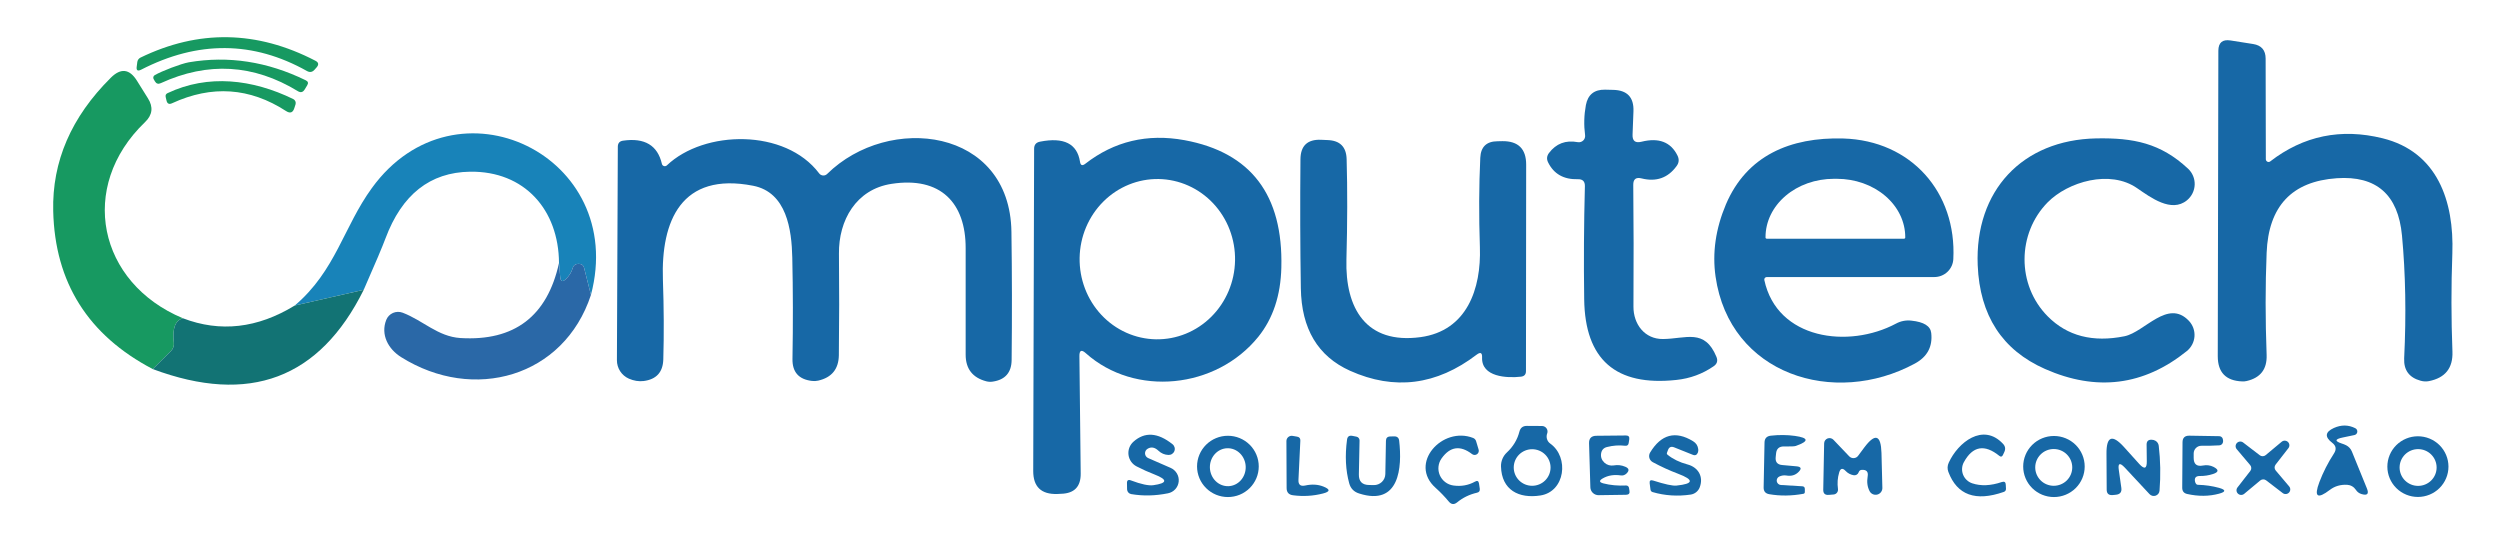 <?xml version="1.0" encoding="UTF-8"?> <svg xmlns="http://www.w3.org/2000/svg" width="210" height="45" viewBox="0 0 210 45" fill="none"> <path d="M26.49 5.1C26.763 5.238 26.799 5.423 26.599 5.656L26.423 5.855C26.239 6.065 26.025 6.101 25.78 5.963C21.271 3.434 16.628 3.398 11.852 5.855C11.562 5.999 11.439 5.913 11.484 5.598L11.534 5.208C11.544 5.13 11.573 5.057 11.618 4.993C11.664 4.93 11.724 4.878 11.793 4.842C16.681 2.468 21.58 2.554 26.49 5.1Z" fill="#179961"></path> <path d="M190.698 13.559C193.496 11.401 196.644 10.753 200.145 11.617C204.726 12.754 206.155 16.863 205.997 21.297C205.896 24.036 205.899 26.784 206.005 29.54C206.055 30.919 205.397 31.743 204.032 32.014C203.803 32.059 203.569 32.048 203.33 31.981C202.365 31.715 201.906 31.087 201.95 30.097C202.129 26.422 202.067 22.982 201.766 19.777C201.443 16.346 199.618 14.744 196.291 14.971C192.517 15.231 190.553 17.32 190.397 21.238C190.285 23.967 190.285 26.831 190.397 29.831C190.436 31.015 189.876 31.74 188.716 32.006C188.594 32.034 188.471 32.045 188.349 32.039C186.978 31.989 186.292 31.284 186.292 29.922L186.342 4.253C186.348 3.578 186.688 3.293 187.362 3.398C188.098 3.514 188.73 3.614 189.26 3.697C189.962 3.807 190.313 4.217 190.313 4.925L190.33 13.377C190.331 13.42 190.344 13.462 190.367 13.498C190.39 13.535 190.423 13.564 190.461 13.583C190.499 13.602 190.542 13.61 190.583 13.606C190.625 13.601 190.665 13.585 190.698 13.559Z" fill="#1768A6"></path> <path d="M12.998 6.312C13.583 5.971 15.205 5.349 15.865 5.232C19.192 4.668 22.464 5.172 25.68 6.743C25.88 6.838 25.922 6.979 25.805 7.167L25.588 7.524C25.443 7.756 25.253 7.801 25.019 7.657C21.302 5.393 17.465 5.169 13.508 6.984C13.296 7.084 13.131 7.034 13.014 6.835L12.906 6.644C12.873 6.589 12.865 6.524 12.882 6.461C12.899 6.399 12.941 6.345 12.998 6.312Z" fill="#179961"></path> <path d="M15.363 26.734C14.717 26.912 14.463 27.595 14.602 28.785C14.618 28.914 14.604 29.045 14.56 29.168C14.517 29.29 14.445 29.401 14.352 29.491L12.83 31.002C7.396 28.151 4.61 23.726 4.47 17.727C4.37 13.565 5.983 9.832 9.311 6.528C10.147 5.697 10.877 5.78 11.501 6.777L12.429 8.263C12.892 8.993 12.808 9.66 12.178 10.263C6.518 15.693 8.241 23.762 15.363 26.734Z" fill="#179961"></path> <path d="M14.076 7.823C17.478 6.212 21.207 6.652 24.634 8.321C24.713 8.36 24.776 8.426 24.811 8.506C24.846 8.587 24.852 8.677 24.827 8.761L24.726 9.076C24.604 9.469 24.37 9.552 24.024 9.325C20.981 7.355 17.793 7.136 14.46 8.67C14.204 8.791 14.045 8.714 13.984 8.437L13.917 8.147C13.883 7.997 13.936 7.889 14.076 7.823Z" fill="#179961"></path> <path d="M137.194 15.535C137.227 18.69 137.233 22.096 137.21 25.755C137.202 27.233 138.155 28.494 139.693 28.478C141.616 28.461 143.188 27.565 144.183 29.98C144.316 30.307 144.236 30.57 143.94 30.769C143.01 31.411 141.967 31.793 140.814 31.915C135.72 32.463 133.139 30.205 133.072 25.14C133.028 21.991 133.047 18.82 133.131 15.627C133.136 15.234 132.941 15.043 132.546 15.054C131.353 15.087 130.517 14.614 130.038 13.634C129.904 13.363 129.929 13.103 130.113 12.854C130.715 12.057 131.52 11.752 132.529 11.941C132.611 11.956 132.695 11.951 132.774 11.928C132.854 11.905 132.927 11.863 132.987 11.806C133.047 11.75 133.093 11.68 133.121 11.602C133.149 11.524 133.158 11.441 133.148 11.359C133.036 10.512 133.058 9.669 133.214 8.827C133.382 7.947 133.919 7.516 134.828 7.532L135.497 7.549C136.684 7.571 137.255 8.171 137.21 9.35L137.135 11.309C137.113 11.835 137.361 12.035 137.879 11.907C139.334 11.542 140.343 11.927 140.906 13.061C141.067 13.382 141.039 13.684 140.822 13.966C140.097 14.951 139.122 15.292 137.896 14.987C137.422 14.866 137.188 15.048 137.194 15.535Z" fill="#1768A6"></path> <path d="M49.639 24.775L49.062 22.492C49.023 22.332 48.926 22.229 48.77 22.185C48.664 22.157 48.558 22.155 48.452 22.177C48.274 22.221 48.159 22.332 48.109 22.509C48.014 22.846 47.828 23.154 47.549 23.43C47.254 23.718 47.089 23.66 47.056 23.256L46.956 22.094C46.931 17.627 44.063 14.356 39.482 14.423C36.127 14.473 33.761 16.338 32.384 20.018C32.133 20.694 31.523 22.135 30.553 24.343L24.76 25.663C28.196 22.75 28.864 19.055 31.239 15.793C38.286 6.079 52.741 13.061 49.639 24.775Z" fill="#1883B9"></path> <path d="M55.6 13.767C55.61 13.81 55.631 13.85 55.661 13.882C55.692 13.914 55.73 13.938 55.773 13.95C55.815 13.963 55.86 13.964 55.903 13.954C55.946 13.943 55.986 13.922 56.018 13.891C59.161 10.903 65.966 10.787 68.809 14.564C68.847 14.615 68.895 14.657 68.951 14.687C69.007 14.718 69.068 14.736 69.132 14.741C69.195 14.745 69.259 14.737 69.319 14.715C69.378 14.693 69.433 14.658 69.478 14.614C74.661 9.516 84.835 10.728 84.96 19.47C85.011 23.001 85.016 26.591 84.977 30.238C84.966 31.295 84.436 31.901 83.389 32.056C83.21 32.084 83.032 32.075 82.854 32.031C81.694 31.727 81.115 30.98 81.115 29.79C81.109 26.845 81.109 23.865 81.115 20.848C81.123 17.055 79.025 14.805 74.887 15.444C71.91 15.9 70.439 18.507 70.472 21.313C70.5 24.186 70.498 27.025 70.464 29.831C70.447 30.999 69.868 31.713 68.725 31.973C68.552 32.012 68.38 32.02 68.207 31.998C67.092 31.871 66.546 31.251 66.568 30.138C66.619 27.21 66.613 24.377 66.552 21.637C66.501 19.296 66.084 16.149 63.258 15.602C57.222 14.423 55.517 18.565 55.684 23.48C55.767 25.86 55.778 28.099 55.717 30.196C55.684 31.265 55.135 31.868 54.07 32.006C53.658 32.056 53.242 31.989 52.825 31.807C52.523 31.673 52.268 31.455 52.09 31.179C51.912 30.903 51.819 30.582 51.821 30.255L51.897 12.314C51.902 12.021 52.05 11.855 52.34 11.816C54.151 11.556 55.238 12.206 55.6 13.767Z" fill="#1768A6"></path> <path d="M90.67 29.914L90.779 39.777C90.79 40.878 90.244 41.445 89.14 41.478L88.806 41.495C87.457 41.534 86.785 40.886 86.791 39.553L86.866 12.497C86.866 12.159 87.034 11.96 87.368 11.899C89.363 11.506 90.481 12.068 90.72 13.584C90.765 13.894 90.912 13.952 91.163 13.758C93.593 11.866 96.372 11.204 99.498 11.774C105.077 12.804 107.789 16.371 107.633 22.476C107.577 24.817 106.933 26.754 105.701 28.287C102.157 32.678 95.335 33.359 91.213 29.673C90.846 29.341 90.665 29.421 90.67 29.914ZM97.098 28.502C98.829 28.532 100.502 27.851 101.748 26.61C102.995 25.369 103.713 23.668 103.744 21.883C103.76 20.999 103.606 20.121 103.292 19.298C102.979 18.476 102.511 17.725 101.916 17.09C101.321 16.454 100.61 15.946 99.823 15.594C99.037 15.242 98.192 15.053 97.334 15.038C95.603 15.008 93.93 15.688 92.683 16.93C91.437 18.171 90.719 19.871 90.688 21.657C90.672 22.541 90.826 23.419 91.139 24.241C91.453 25.064 91.921 25.814 92.516 26.45C93.111 27.086 93.822 27.594 94.608 27.946C95.394 28.298 96.24 28.487 97.098 28.502Z" fill="#1768A6"></path> <path d="M124.043 29.789C120.671 32.363 117.124 32.814 113.401 31.143C110.698 29.925 109.321 27.614 109.271 24.211C109.215 20.735 109.204 17.123 109.238 13.377C109.249 12.248 109.82 11.702 110.951 11.741L111.511 11.766C112.554 11.799 113.089 12.333 113.117 13.368C113.189 15.914 113.183 18.72 113.1 21.786C112.983 25.904 114.755 28.934 119.32 28.32C123.232 27.789 124.428 24.252 124.311 20.774C124.221 18.117 124.233 15.607 124.344 13.244C124.389 12.331 124.871 11.871 125.79 11.866L126.2 11.857C127.532 11.846 128.198 12.502 128.198 13.825L128.181 31.176C128.181 31.453 128.042 31.608 127.763 31.641C126.585 31.774 124.428 31.674 124.495 30.022C124.511 29.629 124.361 29.551 124.043 29.789Z" fill="#1768A6"></path> <path d="M148.203 23.521C149.273 28.519 155.276 29.308 159.264 27.183C159.66 26.967 160.114 26.88 160.559 26.934C161.607 27.044 162.162 27.39 162.223 27.971C162.351 29.117 161.894 29.972 160.852 30.537C154.064 34.214 145.286 31.466 144.107 23.231C143.823 21.238 144.113 19.218 144.976 17.171C146.724 13.061 150.394 11.509 154.825 11.633C160.551 11.799 164.363 16.166 164.079 21.762C164.06 22.169 163.883 22.553 163.586 22.835C163.288 23.116 162.893 23.273 162.482 23.272H148.404C148.373 23.273 148.343 23.28 148.316 23.294C148.288 23.307 148.264 23.326 148.245 23.35C148.226 23.374 148.212 23.402 148.205 23.431C148.198 23.461 148.197 23.492 148.203 23.521ZM148.404 20.051H159.941C159.967 20.051 159.993 20.041 160.012 20.022C160.031 20.003 160.041 19.978 160.041 19.952V19.919C160.041 18.619 159.437 17.374 158.361 16.455C157.286 15.536 155.827 15.02 154.306 15.02H154.039C152.518 15.02 151.059 15.536 149.983 16.455C148.908 17.374 148.304 18.619 148.304 19.919V19.952C148.304 19.978 148.314 20.003 148.333 20.022C148.352 20.041 148.377 20.051 148.404 20.051Z" fill="#1768A6"></path> <path d="M178.458 28.245C180.155 27.897 182.087 25.074 183.867 26.95C184.032 27.124 184.158 27.329 184.239 27.554C184.32 27.779 184.353 28.017 184.337 28.256C184.32 28.494 184.254 28.727 184.143 28.939C184.032 29.152 183.879 29.339 183.692 29.491C180.075 32.402 176.104 32.903 171.779 30.993C168.184 29.405 166.3 26.499 166.127 22.276C165.877 16.025 169.864 11.749 176.084 11.625C179.219 11.567 181.493 12.024 183.792 14.165C183.977 14.337 184.122 14.545 184.219 14.777C184.316 15.008 184.362 15.258 184.354 15.51C184.346 15.761 184.284 16.008 184.173 16.234C184.062 16.46 183.903 16.661 183.708 16.822C182.396 17.901 180.649 16.581 179.52 15.809C177.246 14.223 173.718 15.261 172.004 16.996C169.438 19.603 169.388 23.937 172.013 26.577C173.651 28.226 175.8 28.782 178.458 28.245Z" fill="#1768A6"></path> <path d="M46.956 22.094L47.056 23.256C47.09 23.66 47.254 23.718 47.549 23.43C47.828 23.154 48.015 22.846 48.109 22.509C48.16 22.332 48.274 22.221 48.452 22.177C48.558 22.154 48.664 22.157 48.77 22.185C48.926 22.229 49.023 22.332 49.062 22.492L49.639 24.775C47.365 31.691 39.775 33.808 33.705 30.005C32.61 29.325 31.958 28.113 32.443 26.875C32.494 26.745 32.57 26.626 32.667 26.525C32.765 26.424 32.881 26.343 33.01 26.286C33.139 26.23 33.278 26.2 33.419 26.197C33.559 26.194 33.699 26.219 33.831 26.27C35.544 26.925 36.773 28.27 38.671 28.395C43.208 28.672 45.969 26.571 46.956 22.094Z" fill="#2A68A7"></path> <path d="M30.553 24.343C26.847 31.81 20.939 34.029 12.83 31.002L14.352 29.491C14.445 29.401 14.516 29.29 14.56 29.168C14.603 29.045 14.618 28.914 14.602 28.785C14.463 27.595 14.717 26.912 15.363 26.734C18.501 27.935 21.633 27.578 24.76 25.663L30.553 24.343Z" fill="#127374"></path> <path d="M130.222 37.261C131.827 38.407 131.476 41.296 129.394 41.62C127.58 41.902 126.134 41.163 126.083 39.179C126.078 38.959 126.12 38.742 126.205 38.54C126.29 38.338 126.416 38.157 126.577 38.008C127.106 37.516 127.457 36.932 127.63 36.257C127.714 35.936 127.92 35.775 128.249 35.775L129.528 35.783C129.603 35.784 129.678 35.803 129.745 35.838C129.812 35.873 129.869 35.924 129.912 35.986C129.954 36.048 129.981 36.119 129.99 36.194C129.999 36.269 129.989 36.344 129.962 36.414C129.912 36.553 129.904 36.694 129.937 36.838C129.975 37.009 130.076 37.16 130.222 37.261ZM130.247 39.27C130.247 38.863 130.084 38.472 129.794 38.184C129.504 37.896 129.11 37.734 128.7 37.734C128.29 37.734 127.897 37.896 127.606 38.184C127.316 38.472 127.154 38.863 127.154 39.27C127.154 39.472 127.194 39.672 127.271 39.858C127.349 40.044 127.463 40.214 127.606 40.356C127.75 40.499 127.921 40.612 128.108 40.689C128.296 40.766 128.497 40.806 128.7 40.806C128.903 40.806 129.104 40.766 129.292 40.689C129.48 40.612 129.65 40.499 129.794 40.356C129.937 40.214 130.051 40.044 130.129 39.858C130.207 39.672 130.247 39.472 130.247 39.27Z" fill="#1768A6"></path> <path d="M196.7 37.253C196.828 37.292 196.953 37.341 197.076 37.402C197.297 37.514 197.469 37.703 197.561 37.934L198.815 41.014C199.01 41.484 198.862 41.647 198.372 41.503C198.166 41.443 198.004 41.321 197.887 41.138C197.806 41.017 197.698 40.916 197.572 40.844C197.446 40.772 197.304 40.731 197.16 40.723C196.602 40.695 196.12 40.837 195.713 41.146C194.654 41.955 194.359 41.739 194.827 40.499C195.145 39.663 195.552 38.863 196.048 38.1C196.282 37.745 196.234 37.444 195.906 37.195C195.259 36.702 195.306 36.287 196.048 35.949C196.666 35.673 197.263 35.678 197.837 35.966C197.896 35.993 197.946 36.039 197.978 36.096C198.009 36.154 198.022 36.219 198.014 36.284C198.005 36.349 197.976 36.409 197.931 36.457C197.886 36.504 197.826 36.536 197.761 36.547L196.808 36.746C196.128 36.885 196.092 37.054 196.7 37.253Z" fill="#1768A6"></path> <path d="M96.882 40.756C98.063 40.59 98.099 40.291 96.99 39.86C96.472 39.66 95.968 39.434 95.477 39.179C95.293 39.085 95.134 38.947 95.015 38.779C94.896 38.61 94.82 38.415 94.794 38.211C94.768 38.007 94.792 37.799 94.864 37.606C94.937 37.413 95.055 37.241 95.21 37.103C96.157 36.257 97.249 36.326 98.487 37.311C98.572 37.377 98.633 37.468 98.663 37.571C98.693 37.674 98.689 37.784 98.651 37.884C98.614 37.985 98.546 38.071 98.456 38.131C98.367 38.19 98.26 38.22 98.152 38.216C97.829 38.205 97.548 38.086 97.308 37.859C97.001 37.571 96.701 37.516 96.405 37.693C96.333 37.734 96.274 37.794 96.235 37.866C96.195 37.939 96.177 38.021 96.183 38.103C96.188 38.185 96.216 38.264 96.264 38.331C96.313 38.398 96.379 38.45 96.455 38.482L98.336 39.303C98.557 39.401 98.741 39.565 98.862 39.773C98.984 39.98 99.035 40.22 99.01 40.458C98.985 40.696 98.884 40.919 98.722 41.095C98.561 41.271 98.346 41.391 98.111 41.437C97.046 41.653 96.015 41.675 95.017 41.504C94.924 41.487 94.84 41.439 94.777 41.368C94.715 41.297 94.679 41.207 94.675 41.113L94.666 40.599C94.655 40.344 94.769 40.264 95.009 40.358C95.862 40.679 96.486 40.812 96.882 40.756Z" fill="#1768A6"></path> <path d="M105.735 39.179C105.735 39.517 105.668 39.852 105.538 40.164C105.407 40.476 105.217 40.76 104.976 40.999C104.735 41.238 104.45 41.427 104.135 41.557C103.821 41.686 103.484 41.752 103.143 41.752C102.803 41.752 102.466 41.686 102.152 41.557C101.837 41.427 101.551 41.238 101.311 40.999C101.07 40.76 100.879 40.476 100.749 40.164C100.619 39.852 100.552 39.517 100.552 39.179C100.552 38.496 100.825 37.842 101.311 37.359C101.797 36.877 102.456 36.605 103.143 36.605C103.831 36.605 104.49 36.877 104.976 37.359C105.462 37.842 105.735 38.496 105.735 39.179ZM103.183 40.839C103.582 40.827 103.959 40.648 104.232 40.341C104.505 40.033 104.652 39.624 104.639 39.201C104.633 38.992 104.588 38.786 104.506 38.595C104.425 38.404 104.309 38.231 104.165 38.087C104.021 37.944 103.851 37.831 103.667 37.756C103.482 37.682 103.285 37.646 103.087 37.652C102.688 37.664 102.311 37.843 102.038 38.15C101.765 38.457 101.618 38.867 101.631 39.29C101.637 39.499 101.682 39.705 101.764 39.896C101.845 40.087 101.961 40.26 102.105 40.403C102.249 40.547 102.419 40.66 102.603 40.734C102.788 40.809 102.985 40.844 103.183 40.839Z" fill="#1768A6"></path> <path d="M109.647 40.781C110.205 40.659 110.712 40.69 111.169 40.872C111.754 41.105 111.74 41.299 111.127 41.454C110.313 41.664 109.477 41.714 108.619 41.603C108.257 41.559 108.076 41.357 108.076 40.997L108.059 37.045C108.059 36.981 108.074 36.918 108.101 36.86C108.128 36.802 108.168 36.751 108.217 36.71C108.267 36.669 108.325 36.639 108.387 36.622C108.449 36.606 108.514 36.603 108.577 36.614L108.962 36.68C109.151 36.713 109.241 36.827 109.229 37.02L109.071 40.3C109.048 40.715 109.241 40.875 109.647 40.781Z" fill="#1768A6"></path> <path d="M114.145 39.852C114.134 40.438 114.421 40.734 115.006 40.74L115.399 40.748C115.524 40.75 115.648 40.728 115.765 40.682C115.881 40.637 115.987 40.569 116.078 40.483C116.168 40.396 116.24 40.293 116.29 40.179C116.339 40.065 116.366 39.943 116.368 39.818L116.419 37.029C116.424 36.791 116.544 36.669 116.778 36.664L117.104 36.655C117.36 36.65 117.503 36.772 117.53 37.02C117.79 39.262 117.564 42.541 114.17 41.454C113.735 41.321 113.456 41.036 113.334 40.599C113.033 39.503 112.971 38.282 113.15 36.938C113.183 36.666 113.337 36.558 113.61 36.614L113.944 36.68C114.018 36.694 114.085 36.734 114.132 36.793C114.18 36.853 114.205 36.927 114.203 37.004L114.145 39.852Z" fill="#1768A6"></path> <path d="M123.65 38.141C122.658 37.383 121.806 37.505 121.092 38.507C120.948 38.71 120.859 38.946 120.833 39.193C120.807 39.44 120.845 39.69 120.944 39.918C121.043 40.146 121.2 40.345 121.398 40.496C121.597 40.648 121.831 40.746 122.079 40.781C122.736 40.875 123.344 40.767 123.901 40.457C124.091 40.347 124.202 40.399 124.236 40.615L124.302 41.055C124.325 41.238 124.247 41.349 124.068 41.387C123.439 41.531 122.881 41.802 122.396 42.201C122.14 42.406 121.909 42.383 121.702 42.134C121.363 41.725 120.992 41.34 120.591 40.98C118.292 38.938 121.151 35.775 123.742 36.788C123.802 36.811 123.856 36.848 123.899 36.895C123.943 36.943 123.975 37 123.993 37.062L124.202 37.759C124.226 37.831 124.225 37.907 124.202 37.978C124.178 38.05 124.131 38.111 124.069 38.154C124.007 38.197 123.933 38.219 123.858 38.217C123.782 38.214 123.71 38.188 123.65 38.141Z" fill="#1768A6"></path> <path d="M134.694 40.607C135.268 40.756 135.9 40.814 136.591 40.781C136.648 40.778 136.704 40.796 136.749 40.831C136.793 40.866 136.824 40.916 136.834 40.972L136.876 41.23C136.915 41.445 136.82 41.556 136.591 41.562L134.284 41.595C134.104 41.597 133.93 41.529 133.8 41.404C133.67 41.28 133.594 41.11 133.59 40.931L133.481 37.236C133.47 36.821 133.674 36.611 134.092 36.605L136.583 36.58C136.795 36.58 136.887 36.686 136.859 36.896L136.809 37.22C136.781 37.386 136.683 37.46 136.516 37.444C136.009 37.383 135.496 37.419 134.978 37.552C134.699 37.624 134.538 37.804 134.493 38.091C134.448 38.39 134.54 38.648 134.769 38.863C134.873 38.959 134.997 39.03 135.132 39.07C135.267 39.11 135.409 39.119 135.546 39.096C135.881 39.035 136.204 39.071 136.516 39.204C136.845 39.337 136.881 39.528 136.625 39.777C136.485 39.91 136.324 39.962 136.14 39.934C135.571 39.851 135.07 39.934 134.635 40.183C134.306 40.372 134.326 40.513 134.694 40.607Z" fill="#1768A6"></path> <path d="M140.822 40.789C142.271 40.64 142.316 40.308 140.956 39.793C140.237 39.522 139.529 39.198 138.832 38.822C138.763 38.785 138.702 38.734 138.653 38.673C138.604 38.612 138.568 38.542 138.547 38.467C138.526 38.392 138.521 38.313 138.531 38.236C138.541 38.158 138.567 38.084 138.607 38.017C139.537 36.478 140.741 36.16 142.218 37.062C142.474 37.217 142.619 37.441 142.653 37.734C142.664 37.823 142.656 37.911 142.628 38C142.544 38.221 142.396 38.288 142.185 38.199L140.63 37.577C140.379 37.477 140.206 37.552 140.111 37.801L140.028 38.025C140 38.097 140.019 38.158 140.086 38.208C140.532 38.567 141.087 38.836 141.75 39.013C142.661 39.254 143.113 40.051 142.778 40.931C142.718 41.092 142.615 41.233 142.481 41.342C142.347 41.45 142.187 41.52 142.017 41.545C140.914 41.706 139.849 41.636 138.824 41.337C138.775 41.325 138.731 41.298 138.698 41.26C138.665 41.221 138.645 41.173 138.64 41.122L138.573 40.599C138.545 40.372 138.643 40.294 138.866 40.366C139.852 40.682 140.504 40.823 140.822 40.789Z" fill="#1768A6"></path> <path d="M149.591 40.74L151.397 40.847C151.537 40.859 151.606 40.933 151.606 41.072V41.337C151.601 41.415 151.562 41.462 151.489 41.478C150.492 41.661 149.533 41.672 148.613 41.512C148.296 41.456 148.14 41.268 148.145 40.947L148.22 37.17C148.226 36.827 148.402 36.636 148.747 36.597C149.444 36.52 150.115 36.525 150.762 36.614C151.943 36.78 151.971 37.062 150.845 37.46C150.728 37.499 150.402 37.513 149.867 37.502C149.455 37.491 149.229 37.687 149.19 38.091L149.157 38.407C149.118 38.811 149.302 39.029 149.708 39.063L150.896 39.17C151.302 39.204 151.361 39.364 151.071 39.652C150.804 39.918 150.466 40.015 150.06 39.943C149.853 39.909 149.65 39.94 149.449 40.034C149.376 40.071 149.317 40.131 149.281 40.204C149.245 40.277 149.235 40.36 149.251 40.44C149.267 40.52 149.309 40.593 149.37 40.647C149.432 40.701 149.51 40.733 149.591 40.74Z" fill="#1768A6"></path> <path d="M165.668 40.599C166.398 40.842 167.225 40.806 168.151 40.491C168.368 40.419 168.479 40.496 168.485 40.723L168.502 41.047C168.507 41.185 168.446 41.276 168.318 41.321C165.949 42.151 164.397 41.589 163.661 39.636C163.566 39.375 163.578 39.118 163.695 38.863C164.472 37.161 166.571 35.484 168.251 37.278C168.446 37.483 168.482 37.715 168.36 37.975L168.243 38.224C168.17 38.374 168.07 38.396 167.942 38.291C166.699 37.289 165.707 37.466 164.965 38.822C164.878 38.982 164.826 39.158 164.815 39.34C164.803 39.522 164.832 39.703 164.899 39.873C164.966 40.042 165.07 40.195 165.202 40.32C165.335 40.446 165.494 40.541 165.668 40.599Z" fill="#1768A6"></path> <path d="M175.114 39.187C175.114 39.868 174.842 40.52 174.358 41.001C173.873 41.482 173.216 41.752 172.531 41.752C171.846 41.752 171.189 41.482 170.704 41.001C170.22 40.52 169.948 39.868 169.948 39.187C169.948 38.507 170.22 37.854 170.704 37.373C171.189 36.892 171.846 36.622 172.531 36.622C173.216 36.622 173.873 36.892 174.358 37.373C174.842 37.854 175.114 38.507 175.114 39.187ZM174.069 39.262C174.069 38.852 173.905 38.46 173.614 38.17C173.322 37.88 172.927 37.718 172.514 37.718C172.102 37.718 171.706 37.88 171.415 38.17C171.123 38.46 170.959 38.852 170.959 39.262C170.959 39.672 171.123 40.064 171.415 40.354C171.706 40.643 172.102 40.806 172.514 40.806C172.927 40.806 173.322 40.643 173.614 40.354C173.905 40.064 174.069 39.672 174.069 39.262Z" fill="#1768A6"></path> <path d="M184.386 40.466C184.402 40.543 184.439 40.612 184.494 40.673C184.533 40.706 184.578 40.723 184.628 40.723C185.247 40.74 185.837 40.825 186.4 40.98C186.986 41.146 186.986 41.31 186.4 41.47C185.559 41.697 184.667 41.705 183.725 41.495C183.446 41.434 183.307 41.26 183.307 40.972L183.332 37.153C183.332 36.777 183.524 36.591 183.909 36.597L186.417 36.639C186.483 36.639 186.546 36.66 186.599 36.699C186.651 36.738 186.69 36.792 186.71 36.854C186.765 37.037 186.749 37.184 186.659 37.294C186.593 37.366 186.512 37.405 186.417 37.41C185.938 37.438 185.439 37.449 184.921 37.444C184.836 37.443 184.752 37.458 184.674 37.49C184.595 37.521 184.524 37.568 184.463 37.628C184.402 37.687 184.354 37.758 184.321 37.836C184.287 37.914 184.27 37.998 184.269 38.083V38.465C184.269 38.991 184.528 39.204 185.046 39.104C185.364 39.043 185.662 39.082 185.941 39.22C186.398 39.458 186.381 39.658 185.89 39.818C185.528 39.934 185.157 39.99 184.778 39.984C184.444 39.984 184.313 40.145 184.386 40.466Z" fill="#1768A6"></path> <path d="M205.671 39.196C205.671 39.871 205.4 40.52 204.919 40.998C204.438 41.476 203.785 41.744 203.104 41.744C202.423 41.744 201.771 41.476 201.289 40.998C200.808 40.52 200.538 39.871 200.538 39.196C200.538 38.861 200.604 38.529 200.733 38.22C200.862 37.911 201.051 37.63 201.289 37.393C201.528 37.157 201.811 36.969 202.122 36.841C202.433 36.713 202.767 36.647 203.104 36.647C203.441 36.647 203.775 36.713 204.086 36.841C204.398 36.969 204.681 37.157 204.919 37.393C205.157 37.63 205.346 37.911 205.475 38.22C205.604 38.529 205.671 38.861 205.671 39.196ZM204.676 39.27C204.676 38.861 204.512 38.468 204.22 38.178C203.929 37.889 203.533 37.726 203.121 37.726C202.917 37.726 202.714 37.766 202.526 37.844C202.337 37.921 202.166 38.035 202.021 38.178C201.877 38.322 201.762 38.492 201.684 38.679C201.606 38.867 201.566 39.068 201.566 39.27C201.566 39.473 201.606 39.674 201.684 39.861C201.762 40.048 201.877 40.219 202.021 40.362C202.166 40.505 202.337 40.619 202.526 40.697C202.714 40.775 202.917 40.814 203.121 40.814C203.533 40.814 203.929 40.652 204.22 40.362C204.512 40.073 204.676 39.68 204.676 39.27Z" fill="#1768A6"></path> <path d="M154.491 39.685C154.357 40.128 154.323 40.593 154.39 41.08C154.397 41.135 154.393 41.191 154.378 41.244C154.364 41.297 154.338 41.346 154.304 41.389C154.269 41.432 154.227 41.467 154.178 41.492C154.13 41.518 154.077 41.533 154.022 41.537L153.621 41.57C153.303 41.598 153.147 41.454 153.153 41.138L153.228 37.236C153.23 37.148 153.259 37.062 153.31 36.989C153.362 36.917 153.433 36.861 153.517 36.829C153.6 36.797 153.691 36.791 153.778 36.81C153.865 36.829 153.944 36.873 154.006 36.938L155.335 38.332C155.385 38.383 155.445 38.423 155.511 38.449C155.578 38.475 155.649 38.486 155.72 38.482C155.79 38.478 155.859 38.459 155.921 38.426C155.983 38.393 156.037 38.347 156.079 38.291L156.597 37.593C157.517 36.365 157.999 36.517 158.044 38.05L158.119 40.997C158.119 41.123 158.076 41.245 157.998 41.344C157.92 41.444 157.811 41.514 157.688 41.545C157.565 41.575 157.435 41.564 157.32 41.513C157.204 41.462 157.108 41.374 157.049 41.263C156.859 40.903 156.804 40.491 156.882 40.026C156.954 39.627 156.787 39.442 156.38 39.469C156.257 39.475 156.171 39.547 156.121 39.685C156.091 39.768 156.031 39.837 155.953 39.879C155.875 39.922 155.783 39.936 155.694 39.918C155.432 39.868 155.212 39.749 155.034 39.561C154.778 39.29 154.596 39.331 154.491 39.685Z" fill="#1768A6"></path> <path d="M177.982 39.495L178.191 40.972C178.247 41.337 178.085 41.534 177.706 41.562L177.455 41.587C177.127 41.609 176.962 41.456 176.962 41.13L176.945 38.116C176.934 36.644 177.425 36.456 178.417 37.552L179.704 38.98C180.133 39.45 180.342 39.37 180.331 38.739L180.315 37.344C180.315 37.062 180.457 36.926 180.741 36.938C180.858 36.938 180.967 36.968 181.067 37.029C181.223 37.128 181.312 37.267 181.334 37.444C181.479 38.673 181.502 39.929 181.401 41.213C181.395 41.307 181.361 41.398 181.303 41.473C181.245 41.549 181.166 41.605 181.076 41.636C180.986 41.667 180.889 41.671 180.796 41.648C180.704 41.624 180.621 41.574 180.557 41.504L178.467 39.262C178.055 38.83 177.893 38.908 177.982 39.495Z" fill="#1768A6"></path> <path d="M190.313 38.233L191.667 37.103C191.742 37.043 191.836 37.012 191.932 37.016C192.028 37.02 192.12 37.06 192.189 37.126C192.258 37.193 192.3 37.282 192.307 37.377C192.314 37.473 192.286 37.567 192.227 37.643L191.149 39.029C191.094 39.1 191.064 39.187 191.066 39.276C191.067 39.365 191.1 39.451 191.157 39.519L192.294 40.864C192.355 40.938 192.386 41.032 192.382 41.127C192.378 41.223 192.338 41.313 192.271 41.382C192.204 41.451 192.114 41.492 192.018 41.499C191.922 41.507 191.827 41.478 191.751 41.42L190.355 40.349C190.284 40.295 190.196 40.266 190.107 40.267C190.017 40.269 189.93 40.301 189.861 40.358L188.507 41.487C188.432 41.547 188.338 41.578 188.242 41.574C188.146 41.57 188.055 41.531 187.986 41.464C187.917 41.398 187.874 41.308 187.867 41.213C187.86 41.118 187.889 41.023 187.947 40.947L189.025 39.561C189.081 39.49 189.11 39.404 189.108 39.315C189.107 39.225 189.075 39.139 189.017 39.071L187.88 37.726C187.819 37.652 187.788 37.558 187.792 37.463C187.797 37.367 187.836 37.277 187.903 37.208C187.97 37.14 188.06 37.098 188.156 37.091C188.252 37.084 188.347 37.112 188.423 37.17L189.82 38.241C189.89 38.296 189.978 38.325 190.068 38.323C190.157 38.322 190.244 38.29 190.313 38.233Z" fill="#1768A6"></path> </svg> 